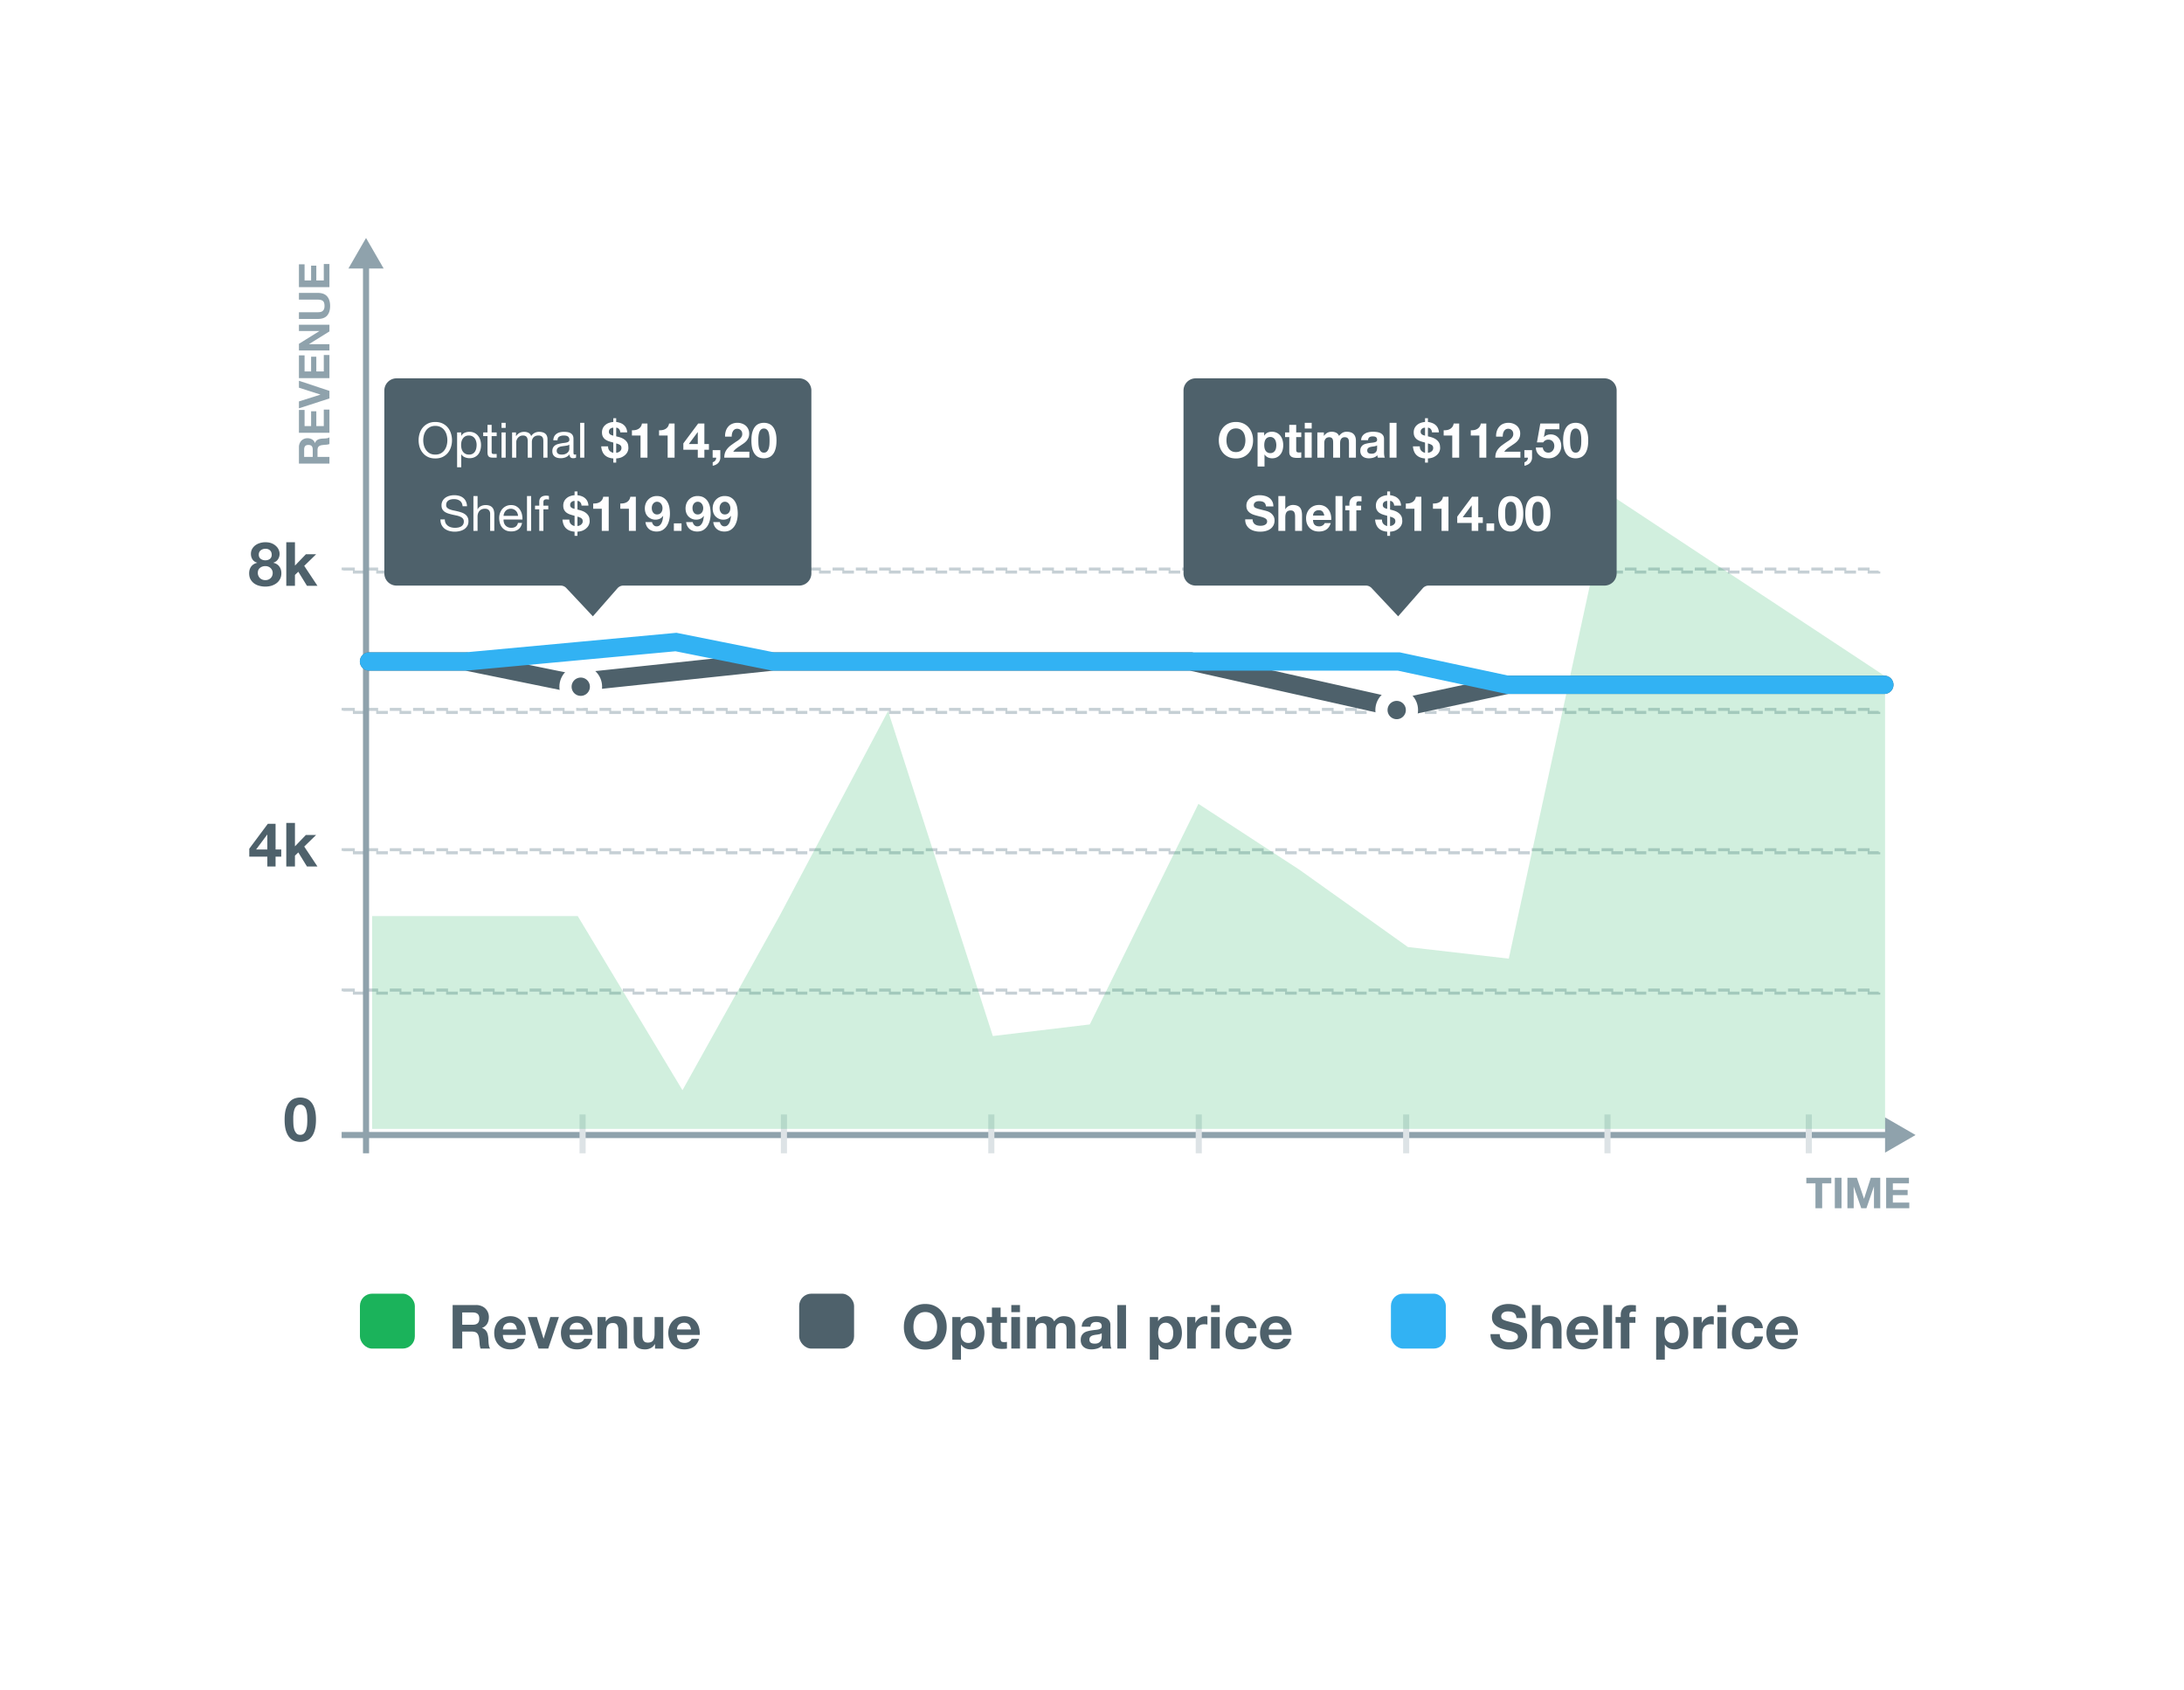 <svg width="358" height="277" fill="none" xmlns="http://www.w3.org/2000/svg"><g filter="url(#filter0_d)"><path d="M24 20a4 4 0 014-4h302a4 4 0 014 4v221a4 4 0 01-4 4H28a4 4 0 01-4-4V20z" fill="#fff"/></g><path d="M60 39l-2.887 5h5.774L60 39zm.5 150V43.5h-1V189h1z" fill="#8FA2AC"/><path d="M314 186l-5-2.887v5.774l5-2.887zm-258 .5h253.5v-1H56v1z" fill="#8FA2AC"/><path d="M48.073 183.47v-.43c.007-.173.02-.35.04-.53.02-.18.054-.357.1-.53.047-.18.11-.34.19-.48a1.12 1.12 0 01.32-.34.877.877 0 01.49-.13c.194 0 .357.043.49.13.134.087.244.2.33.34.087.14.15.3.19.48.047.173.08.35.1.53.027.18.04.357.04.53a11.126 11.126 0 01-.01 1.16 3.7 3.7 0 01-.13.82 1.64 1.64 0 01-.34.67c-.153.187-.376.28-.67.28-.286 0-.506-.093-.66-.28a1.82 1.82 0 01-.34-.67 4.194 4.194 0 01-.12-.82c-.013-.287-.02-.53-.02-.73zm-1.42 0c0 .7.067 1.287.2 1.76.14.467.327.84.56 1.12.234.28.504.48.81.6.314.12.644.18.99.18.354 0 .684-.06.99-.18.314-.12.587-.32.82-.6.24-.28.427-.653.56-1.12.14-.473.21-1.06.21-1.76 0-.68-.07-1.25-.21-1.71-.133-.467-.32-.84-.56-1.12a1.984 1.984 0 00-.82-.6 2.693 2.693 0 00-.99-.18c-.346 0-.676.06-.99.18-.306.12-.576.32-.81.6-.233.28-.42.653-.56 1.12-.133.46-.2 1.03-.2 1.71zm-2.832-46.69v2.43h-1.84l1.81-2.43h.03zm0 3.6V142h1.35v-1.62h.93v-1.17h-.93V135h-1.27l-3.04 4.08v1.3h2.96zm3.107-5.52V142h1.42v-1.78l.55-.53 1.42 2.31h1.72l-2.17-3.27 1.95-1.9h-1.68l-1.79 1.86v-3.83h-1.42zM42.421 90.9c0-.16.027-.3.08-.42.06-.12.14-.22.24-.3.1-.08.214-.14.34-.18.133-.047.27-.07.41-.07.22 0 .397.033.53.1.14.067.247.15.32.25.08.1.133.207.16.32.027.107.04.207.04.3 0 .3-.1.53-.3.69-.2.153-.45.23-.75.23-.286 0-.536-.077-.75-.23-.213-.16-.32-.39-.32-.69zm-1.29-.13c0 .347.087.65.26.91.174.26.43.437.77.53v.02c-.42.1-.747.3-.98.6-.226.3-.34.673-.34 1.12 0 .38.073.707.22.98.154.273.353.5.6.68.253.18.537.31.85.39a3.756 3.756 0 001.95 0c.314-.093.593-.23.84-.41.247-.18.444-.407.59-.68.154-.273.23-.597.23-.97 0-.44-.113-.81-.34-1.11-.227-.307-.55-.507-.97-.6v-.02c.34-.113.593-.3.76-.56a1.602 1.602 0 00.14-1.49 1.67 1.67 0 00-.4-.61 2.174 2.174 0 00-.72-.49c-.3-.133-.666-.2-1.1-.2-.286 0-.57.04-.85.12a2.5 2.5 0 00-.76.36c-.22.16-.4.36-.54.6s-.21.517-.21.83zm1.13 3.11c0-.36.12-.633.36-.82.24-.193.533-.29.88-.29.167 0 .32.027.46.08.147.053.273.13.38.23.114.1.2.22.26.36.067.133.1.283.1.45 0 .173-.03.333-.09.48-.06.147-.146.273-.26.38-.106.1-.233.18-.38.24a1.451 1.451 0 01-.95 0 1.33 1.33 0 01-.4-.24 1.28 1.28 0 01-.26-.38 1.17 1.17 0 01-.1-.49zm4.667-5.02V96h1.42v-1.78l.55-.53 1.42 2.31h1.72l-2.17-3.27 1.95-1.9h-1.68l-1.79 1.86v-3.83h-1.42z" fill="#4E616B"/><path d="M297.589 193.926V198h1.099v-4.074h1.498v-.924h-4.095v.924h1.498zm3.173-.924V198h1.099v-4.998h-1.099zm2.065 0V198h1.029v-3.507h.014l1.225 3.507h.847l1.225-3.542h.014V198h1.029v-4.998h-1.547l-1.106 3.437h-.014l-1.169-3.437h-1.547zm6.35 0V198h3.794v-.924h-2.695v-1.225h2.422v-.854h-2.422v-1.071h2.639v-.924h-3.738zM51.263 74.873h-1.407V73.67c0-.252.056-.44.168-.567.107-.126.282-.189.525-.189.252 0 .434.063.546.19.112.125.168.314.168.566v1.204zm-2.261 1.1H54v-1.1h-1.953v-1.099c0-.275.06-.474.182-.595.121-.121.313-.2.574-.238.2-.028.41-.049.63-.063a1.94 1.94 0 00.567-.112v-1.099a.789.789 0 01-.252.12c-.103.022-.21.041-.322.055-.112.01-.222.016-.329.021l-.28.014c-.126.01-.252.028-.378.056-.126.023-.24.063-.343.12a.892.892 0 00-.273.216.822.822 0 00-.175.336h-.014c-.112-.28-.275-.48-.49-.602a1.48 1.48 0 00-.763-.189c-.191 0-.369.035-.532.105a1.307 1.307 0 00-.735.756 1.538 1.538 0 00-.112.602v2.695zm0-5.053H54v-3.794h-.924v2.695h-1.225V67.4h-.854v2.422h-1.071v-2.639h-.924v3.738zM54 64.057l-4.998-1.659v1.134l3.514 1.127v.014l-3.514 1.113v1.127L54 65.296v-1.239zm-4.998-2.085H54v-3.794h-.924v2.695h-1.225v-2.422h-.854v2.422h-1.071v-2.639h-.924v3.738zm0-4.539H54v-1.029h-3.346v-.014L54 54.311v-1.099h-4.998v1.029h3.353v.014l-3.353 2.086v1.092zm3.108-9.43h-3.108v1.099h3.108c.373 0 .649.074.826.224.173.149.259.42.259.812 0 .224-.03.403-.091.538a.863.863 0 01-.245.308.836.836 0 01-.35.148 2.26 2.26 0 01-.399.035h-3.108v1.099h3.108c.681 0 1.185-.185 1.512-.553.327-.374.49-.899.49-1.575 0-.668-.163-1.19-.49-1.569-.331-.378-.835-.567-1.512-.567zm-3.108-.947H54v-3.794h-.924v2.695h-1.225v-2.422h-.854v2.422h-1.071v-2.639h-.924v3.738z" fill="#8FA2AC"/><path fill="#DDE3E6" stroke="#DDE3E6" stroke-width=".5" d="M95.25 188.75v-5.869h.5v5.869zm33 0v-5.869h.5v5.869zm34 0v-5.869h.5v5.869zm34 0v-5.869h.5v5.869zm34 0v-5.869h.5v5.869zm33 0v-5.869h.5v5.869zm33 0v-5.869h.5v5.869z"/><path opacity=".5" stroke="#8FA2AC" stroke-width=".5" stroke-dasharray="1.91 1.91" d="M56.25 116.25h251.714v.5H56.25zm0 23h251.714v.5H56.25zm0 23h251.714v.5H56.25zm0-69h251.714v.5H56.25z"/><path d="M66.087 150.122H61V185h248v-74.195L263.851 81l-16.533 76.098-16.533-1.903-17.806-12.683-16.533-10.78-17.805 36.146-15.897 1.902-17.17-53.268-17.805 33.61-15.897 28.537-17.17-28.537H66.088z" fill="#1BB35B" fill-opacity=".2"/><path d="M60.488 108.399h15.923l17.196 3.503 33.119-3.503h68.467l34.075 7.643 17.833-3.822h61.78" stroke="#4E616B" stroke-width="3" stroke-linecap="round"/><path d="M60.488 108.399h15.923l34.393-3.185 15.922 3.185h102.542l17.833 3.821h61.78" stroke="#32B2F3" stroke-width="3" stroke-linecap="round"/><path d="M63 64a2 2 0 012-2h66a2 2 0 012 2v29.963a2 2 0 01-2 2h-28.821c-.367 0-.716.158-.958.434L97.184 101l-4.355-4.635a1.274 1.274 0 00-.928-.402H65a2 2 0 01-2-2V64z" fill="#4E616B"/><path d="M69.379 72.144c0-.288.037-.57.112-.848a2.31 2.31 0 01.352-.76c.16-.224.365-.403.616-.536.25-.139.55-.208.896-.208s.645.07.896.208c.25.133.456.312.616.536.16.224.277.477.352.76a3.274 3.274 0 010 1.704 2.318 2.318 0 01-.352.752c-.16.224-.366.405-.616.544-.25.133-.55.2-.896.2-.347 0-.646-.067-.896-.2a1.84 1.84 0 01-.616-.544A2.32 2.32 0 0169.49 73a3.342 3.342 0 01-.112-.856zm-.76 0c0 .39.056.765.168 1.128.117.357.29.675.52.952.23.277.514.499.856.664.341.16.738.24 1.192.24.453 0 .85-.08 1.192-.24.341-.165.626-.387.856-.664.23-.277.4-.595.512-.952a3.64 3.64 0 00.176-1.128c0-.39-.059-.763-.176-1.12a2.77 2.77 0 00-.512-.96 2.518 2.518 0 00-.856-.664c-.342-.165-.739-.248-1.192-.248-.454 0-.85.083-1.192.248a2.52 2.52 0 00-.856.664c-.23.277-.403.597-.52.96-.112.357-.168.73-.168 1.12zm6.31-1.28v5.712h.68v-2.128h.016c.075.123.165.227.272.312.112.08.23.144.352.192a1.9 1.9 0 00.368.104c.128.021.242.032.344.032.314 0 .59-.056.824-.168.24-.112.437-.264.592-.456.16-.197.277-.427.352-.688.08-.261.12-.539.12-.832 0-.293-.04-.57-.12-.832-.08-.261-.2-.49-.36-.688a1.635 1.635 0 00-.592-.48 1.84 1.84 0 00-.832-.176c-.288 0-.552.053-.792.16a1 1 0 00-.528.496h-.016v-.56h-.68zm3.2 2.032c0 .203-.022.4-.064.592a1.567 1.567 0 01-.208.512c-.096.15-.224.27-.384.36a1.14 1.14 0 01-.584.136c-.235 0-.435-.043-.6-.128a1.243 1.243 0 01-.408-.352 1.502 1.502 0 01-.224-.496 2.54 2.54 0 01-.008-1.16c.048-.187.123-.352.224-.496.101-.15.232-.27.392-.36.16-.09.355-.136.584-.136.218 0 .408.043.568.128.165.085.299.2.4.344.107.144.184.31.232.496.053.181.08.368.08.56zm2.462-2.032v-1.24h-.68v1.24h-.704v.6h.704v2.632c0 .192.019.347.056.464a.58.58 0 00.168.272c.08.064.181.11.304.136.128.021.28.032.456.032h.52v-.6h-.312a3.58 3.58 0 01-.264-.008.363.363 0 01-.152-.056.218.218 0 01-.08-.112.925.925 0 01-.016-.192v-2.568h.824v-.6h-.824zm2.3-.744v-.832h-.68v.832h.68zm-.68.744V75h.68v-4.136h-.68zm1.733 0V75h.68v-2.576c0-.08.019-.179.056-.296a1.28 1.28 0 01.192-.352c.09-.112.205-.208.344-.288.144-.08.315-.12.512-.12.155 0 .28.024.376.072a.537.537 0 01.24.192.7.7 0 01.12.288c.027.112.04.235.04.368V75h.68v-2.576c0-.32.096-.576.288-.768.192-.192.456-.288.792-.288.165 0 .299.024.4.072.107.048.19.115.248.2a.7.7 0 01.12.288c.021.112.032.232.032.36V75h.68v-3.032a1.29 1.29 0 00-.104-.544.907.907 0 00-.28-.376 1.088 1.088 0 00-.432-.208 2.008 2.008 0 00-.56-.072c-.272 0-.523.061-.752.184a1.453 1.453 0 00-.544.52c-.085-.256-.232-.437-.44-.544a1.502 1.502 0 00-.696-.16c-.581 0-1.027.235-1.336.704h-.016v-.608h-.64zm10.484 4.12c-.117.07-.28.104-.488.104a.61.61 0 01-.424-.144c-.101-.101-.152-.264-.152-.488a1.655 1.655 0 01-.656.488 2.176 2.176 0 01-.8.144c-.186 0-.365-.021-.536-.064a1.24 1.24 0 01-.432-.2 1.007 1.007 0 01-.296-.352 1.265 1.265 0 01-.104-.536c0-.235.04-.427.12-.576.08-.15.184-.27.312-.36.134-.096.283-.168.448-.216a5.66 5.66 0 01.52-.12c.187-.037.363-.064.528-.08.17-.021.32-.048.448-.08a.81.81 0 00.304-.152c.075-.07.112-.168.112-.296 0-.15-.03-.27-.088-.36a.54.54 0 00-.216-.208.84.84 0 00-.296-.096 2.153 2.153 0 00-.32-.024c-.288 0-.528.056-.72.168-.192.107-.296.312-.312.616h-.68a1.47 1.47 0 01.16-.648 1.18 1.18 0 01.384-.424 1.57 1.57 0 01.544-.24c.208-.048.43-.072.664-.072.187 0 .37.013.552.04.187.027.355.083.504.168.15.08.27.195.36.344.09.15.136.344.136.584v2.128c0 .16.008.277.024.352.022.075.086.112.192.112a.672.672 0 00.208-.04v.528zm-1.104-2.12a.888.888 0 01-.336.144c-.138.027-.285.05-.44.072a7.18 7.18 0 00-.456.064 1.583 1.583 0 00-.416.112.774.774 0 00-.304.232.643.643 0 00-.112.4c0 .112.022.208.064.288a.645.645 0 00.176.184c.075.048.16.083.256.104a1.4 1.4 0 00.304.032c.224 0 .416-.03.576-.088.16-.064.29-.141.392-.232a.97.97 0 00.224-.304.797.797 0 00.072-.312v-.696zm1.777-3.576V75h.68v-5.712h-.68zm4.576 3.856H98.55c.053.63.248 1.107.584 1.432.336.325.803.51 1.4.552v.68h.472v-.68c.4-.027.728-.107.984-.24s.459-.285.608-.456a1.511 1.511 0 00.408-.968c0-.133-.011-.285-.032-.456a1.229 1.229 0 00-.176-.512 1.685 1.685 0 00-.472-.488c-.213-.16-.517-.293-.912-.4a4.577 4.577 0 00-.216-.056l-.192-.048v-1.416c.181 0 .336.075.464.224a.84.84 0 01.2.544h1.136a1.84 1.84 0 00-.176-.72 1.54 1.54 0 00-.392-.504 1.709 1.709 0 00-.56-.32 2.694 2.694 0 00-.672-.16v-.616h-.472v.616c-.24.016-.472.064-.696.144a1.782 1.782 0 00-.592.328c-.17.139-.31.312-.416.52a1.625 1.625 0 00-.152.72c0 .267.045.49.136.672.09.176.21.325.36.448.155.117.328.213.52.288.192.07.387.13.584.184a.88.88 0 01.144.04c.048.01.085.021.112.032V74.2a1.117 1.117 0 01-.616-.336c-.165-.176-.245-.416-.24-.72zm1.328 1.056v-1.536c.315.085.536.181.664.288.133.101.2.256.2.464 0 .128-.027.24-.08.336a.937.937 0 01-.488.384 1.55 1.55 0 01-.296.064zm-.472-4.112v1.304c-.256-.059-.44-.136-.552-.232a.508.508 0 01-.168-.408c0-.112.019-.208.056-.288a.592.592 0 01.168-.208.661.661 0 01.232-.128.876.876 0 01.264-.04zM106.13 75v-5.6h-.904a1.228 1.228 0 01-.2.536 1.235 1.235 0 01-.376.352 1.565 1.565 0 01-.496.184 2.82 2.82 0 01-.568.04v.856h1.408V75h1.136zm4.446 0v-5.6h-.904a1.24 1.24 0 01-.2.536 1.258 1.258 0 01-.376.352c-.144.085-.31.147-.496.184a2.831 2.831 0 01-.568.04v.856h1.408V75h1.136zm3.805-4.176v1.944h-1.472l1.448-1.944h.024zm0 2.88V75h1.08v-1.296h.744v-.936h-.744V69.4h-1.016l-2.432 3.264v1.04h2.368zm2.437.064V75h.576a.63.63 0 01-.032.248.626.626 0 01-.12.224.745.745 0 01-.192.176.593.593 0 01-.224.096v.576c.171-.027.331-.077.48-.152.155-.07.288-.16.4-.272.112-.112.2-.245.264-.4.07-.15.104-.315.104-.496v-1.232h-1.256zm2.035-2.216h1.088c0-.15.013-.299.04-.448.032-.155.083-.293.152-.416a.833.833 0 01.272-.304.734.734 0 01.424-.12c.245 0 .445.077.6.232.16.15.24.36.24.632a.87.87 0 01-.12.456 1.443 1.443 0 01-.288.36 2.612 2.612 0 01-.376.296 8.35 8.35 0 00-.392.256c-.24.165-.469.328-.688.488-.213.16-.4.336-.56.528-.16.187-.288.4-.384.64a2.39 2.39 0 00-.136.848h4.112v-.976h-2.648c.139-.192.299-.36.48-.504.181-.144.368-.277.56-.4.192-.128.381-.256.568-.384.192-.128.363-.27.512-.424a1.98 1.98 0 00.36-.544c.091-.203.136-.445.136-.728 0-.272-.053-.517-.16-.736a1.585 1.585 0 00-.416-.552 1.875 1.875 0 00-.616-.344 2.193 2.193 0 00-.728-.12 2.17 2.17 0 00-.896.176 1.693 1.693 0 00-.64.48 2.02 2.02 0 00-.384.72 2.654 2.654 0 00-.112.888zm5.453.624v-.344c.006-.139.016-.28.032-.424.016-.144.043-.285.08-.424.038-.144.088-.272.152-.384a.907.907 0 01.256-.272.707.707 0 01.392-.104c.155 0 .286.035.392.104a.85.85 0 01.264.272c.07.112.12.24.152.384.038.139.064.28.08.424.022.144.032.285.032.424.006.133.008.248.008.344 0 .16-.005.355-.016.584-.01.224-.045.443-.104.656a1.306 1.306 0 01-.272.536c-.122.15-.301.224-.536.224-.229 0-.405-.075-.528-.224a1.47 1.47 0 01-.272-.536 3.407 3.407 0 01-.096-.656c-.01-.23-.016-.424-.016-.584zm-1.136 0c0 .56.054 1.03.16 1.408.112.373.262.672.448.896.187.224.403.384.648.48.251.096.515.144.792.144.283 0 .547-.048.792-.144a1.58 1.58 0 00.656-.48c.192-.224.342-.523.448-.896.112-.379.168-.848.168-1.408 0-.544-.056-1-.168-1.368-.106-.373-.256-.672-.448-.896a1.58 1.58 0 00-.656-.48 2.152 2.152 0 00-.792-.144c-.277 0-.541.048-.792.144a1.602 1.602 0 00-.648.48c-.186.224-.336.523-.448.896-.106.368-.16.824-.16 1.368zM75.83 82.96h.72a1.94 1.94 0 00-.184-.808 1.518 1.518 0 00-.448-.568 1.807 1.807 0 00-.656-.328 3.053 3.053 0 00-1.584 0 2.04 2.04 0 00-.664.304 1.491 1.491 0 00-.64 1.264c0 .261.051.48.152.656.107.17.246.312.416.424.176.107.374.195.592.264.219.064.44.123.664.176.23.048.454.096.672.144.219.048.414.112.584.192.176.075.315.173.416.296.107.123.16.283.16.48a.934.934 0 01-.128.512.966.966 0 01-.336.32 1.587 1.587 0 01-.472.16c-.17.032-.341.048-.512.048a2.46 2.46 0 01-.624-.08 1.597 1.597 0 01-.536-.248 1.35 1.35 0 01-.368-.424 1.347 1.347 0 01-.136-.624h-.72c0 .347.062.648.184.904.128.25.299.459.512.624.219.16.47.28.752.36a3.393 3.393 0 001.696.024c.267-.059.507-.155.72-.288a1.69 1.69 0 00.52-.528c.139-.219.208-.48.208-.784 0-.283-.053-.517-.16-.704a1.335 1.335 0 00-.416-.464 2.055 2.055 0 00-.584-.288 6.92 6.92 0 00-.672-.192 16.661 16.661 0 00-.664-.144 3.905 3.905 0 01-.592-.176 1.254 1.254 0 01-.416-.264.62.62 0 01-.152-.432c0-.187.035-.341.104-.464a.877.877 0 01.288-.304 1.3 1.3 0 01.416-.16c.155-.032.312-.048.472-.048.395 0 .718.093.968.28.256.181.406.477.448.888zm1.772-1.672V87h.68v-2.336c0-.187.024-.357.072-.512.053-.16.13-.299.232-.416a1.02 1.02 0 01.376-.272c.154-.064.336-.096.544-.096.261 0 .466.075.616.224.15.15.224.352.224.608V87h.68v-2.72c0-.224-.024-.427-.072-.608a1.12 1.12 0 00-.232-.48 1.118 1.118 0 00-.44-.312 1.794 1.794 0 00-.68-.112c-.123 0-.25.013-.384.04a1.65 1.65 0 00-.376.128 1.166 1.166 0 00-.32.216.867.867 0 00-.224.32h-.016v-2.184h-.68zm7.317 3.248h-2.376a1.347 1.347 0 01.344-.824 1.06 1.06 0 01.36-.248c.144-.064.304-.096.48-.096.17 0 .325.032.464.096.144.059.267.141.368.248.107.101.19.224.248.368.064.144.102.296.112.456zm.656 1.152h-.672c-.059.272-.181.475-.368.608-.181.133-.416.2-.704.2-.224 0-.419-.037-.584-.112a1.167 1.167 0 01-.408-.296 1.211 1.211 0 01-.232-.432 1.675 1.675 0 01-.064-.52h3.096a3.18 3.18 0 00-.072-.792 2.189 2.189 0 00-.304-.768A1.724 1.724 0 0084.68 83c-.24-.155-.544-.232-.912-.232-.282 0-.544.053-.784.16a1.9 1.9 0 00-.616.448c-.17.192-.304.419-.4.68a2.49 2.49 0 00-.144.864c.01.315.056.605.136.872.085.267.21.496.376.688.166.192.368.341.608.448.246.107.534.16.864.16.47 0 .859-.117 1.168-.352.31-.235.51-.584.6-1.048zm.809-4.4V87h.68v-5.712h-.68zm2.013 2.176V87h.68v-3.536h.8v-.6h-.8v-.576c0-.181.046-.304.136-.368.091-.064.22-.096.385-.096.058 0 .122.005.192.016a.711.711 0 01.191.04v-.592a1.644 1.644 0 00-.44-.064c-.373 0-.658.088-.856.264-.192.17-.288.424-.288.76v.616h-.696v.6h.697zm4.93 1.68H92.2c.054.63.248 1.107.584 1.432.336.325.803.51 1.4.552v.68h.472v-.68c.4-.027.728-.107.984-.24a2.06 2.06 0 00.608-.456 1.48 1.48 0 00.32-.52c.059-.181.088-.33.088-.448a3.6 3.6 0 00-.032-.456 1.223 1.223 0 00-.176-.512 1.684 1.684 0 00-.472-.488c-.213-.16-.517-.293-.912-.4a4.337 4.337 0 00-.216-.056l-.192-.048v-1.416a.59.59 0 01.464.224.84.84 0 01.2.544h1.136a1.833 1.833 0 00-.176-.72 1.544 1.544 0 00-.392-.504 1.705 1.705 0 00-.56-.32 2.694 2.694 0 00-.672-.16v-.616h-.472v.616c-.24.016-.472.064-.696.144a1.782 1.782 0 00-.592.328c-.17.139-.31.312-.416.52a1.625 1.625 0 00-.152.72c0 .267.046.49.136.672.09.176.21.325.36.448.155.117.328.213.52.288.192.07.387.13.584.184a.93.93 0 01.144.04c.048.01.086.021.112.032V86.2a1.118 1.118 0 01-.616-.336c-.165-.176-.245-.416-.24-.72zm1.328 1.056v-1.536c.315.085.536.181.664.288.134.101.2.256.2.464a.68.68 0 01-.08.336.94.94 0 01-.488.384c-.101.032-.2.053-.296.064zm-.472-4.112v1.304c-.256-.059-.44-.136-.552-.232a.508.508 0 01-.168-.408c0-.112.019-.208.056-.288a.591.591 0 01.168-.208.662.662 0 01.232-.128.88.88 0 01.264-.04zM99.78 87v-5.6h-.904a1.236 1.236 0 01-.2.536 1.245 1.245 0 01-.376.352 1.569 1.569 0 01-.495.184 2.858 2.858 0 01-.569.04v.856h1.408V87h1.136zm4.446 0v-5.6h-.904a1.24 1.24 0 01-.2.536 1.246 1.246 0 01-.376.352 1.565 1.565 0 01-.496.184 2.826 2.826 0 01-.568.04v.856h1.408V87h1.136zm3.469-2.696a.815.815 0 01-.384-.088.87.87 0 01-.264-.24 1.219 1.219 0 01-.16-.336 1.61 1.61 0 01-.048-.392c0-.128.019-.253.056-.376a.993.993 0 01.168-.328.876.876 0 01.272-.232.736.736 0 01.36-.088c.144 0 .272.03.384.088a.814.814 0 01.28.24c.08.096.139.208.176.336.043.123.064.248.064.376 0 .139-.019.272-.056.4a.993.993 0 01-.168.328.852.852 0 01-.28.232.922.922 0 01-.4.08zm-.816 1.256h-1.08c.032.245.099.464.2.656s.232.355.392.488.344.232.552.296c.208.07.432.104.672.104.4 0 .739-.085 1.016-.256.277-.176.504-.403.68-.68.176-.283.304-.597.384-.944.08-.347.12-.693.12-1.04a5.76 5.76 0 00-.096-1.048 2.727 2.727 0 00-.344-.928 1.885 1.885 0 00-.664-.664c-.272-.17-.621-.256-1.048-.256-.293 0-.56.053-.8.16a1.92 1.92 0 00-.624.44 1.946 1.946 0 00-.4.648 2.283 2.283 0 00-.032 1.464c.069.219.179.413.328.584.16.176.355.317.584.424.229.101.464.152.704.152.272 0 .512-.048.72-.144a1.36 1.36 0 00.544-.48l.016.016c-.011.155-.035.33-.072.528a2.197 2.197 0 01-.168.56c-.08.17-.187.317-.32.44a.746.746 0 01-.512.176.66.66 0 01-.496-.208.963.963 0 01-.256-.488zm3.581.208V87h1.256v-1.232h-1.256zm3.907-1.464a.815.815 0 01-.384-.088.87.87 0 01-.264-.24 1.219 1.219 0 01-.16-.336 1.61 1.61 0 01-.048-.392c0-.128.019-.253.056-.376a.993.993 0 01.168-.328.876.876 0 01.272-.232.736.736 0 01.36-.088c.144 0 .272.03.384.088a.814.814 0 01.28.24c.08.096.139.208.176.336.043.123.064.248.064.376 0 .139-.019.272-.056.4a.993.993 0 01-.168.328.852.852 0 01-.28.232.922.922 0 01-.4.08zm-.816 1.256h-1.08c.032.245.099.464.2.656s.232.355.392.488.344.232.552.296c.208.07.432.104.672.104.4 0 .739-.085 1.016-.256.277-.176.504-.403.68-.68.176-.283.304-.597.384-.944.08-.347.12-.693.12-1.04a5.76 5.76 0 00-.096-1.048 2.727 2.727 0 00-.344-.928 1.885 1.885 0 00-.664-.664c-.272-.17-.621-.256-1.048-.256-.293 0-.56.053-.8.16a1.92 1.92 0 00-.624.44 1.946 1.946 0 00-.4.648 2.283 2.283 0 00-.032 1.464c.069.219.179.413.328.584.16.176.355.317.584.424.229.101.464.152.704.152.272 0 .512-.048.72-.144a1.36 1.36 0 00.544-.48l.016.016c-.011.155-.035.33-.072.528a2.197 2.197 0 01-.168.56c-.08.17-.187.317-.32.44a.746.746 0 01-.512.176.66.66 0 01-.496-.208.963.963 0 01-.256-.488zm5.261-1.256a.815.815 0 01-.384-.088.895.895 0 01-.264-.24 1.248 1.248 0 01-.16-.336 1.61 1.61 0 01-.048-.392c0-.128.019-.253.056-.376.038-.123.094-.232.168-.328a.888.888 0 01.272-.232.736.736 0 01.36-.088.805.805 0 01.664.328c.08.096.139.208.176.336.043.123.064.248.064.376 0 .139-.018.272-.056.4a.993.993 0 01-.168.328.842.842 0 01-.28.232.922.922 0 01-.4.08zm-.816 1.256h-1.08c.032.245.099.464.2.656a1.577 1.577 0 00.944.784c.208.07.432.104.672.104.4 0 .739-.085 1.016-.256.278-.176.504-.403.68-.68.176-.283.304-.597.384-.944.08-.347.12-.693.12-1.04a5.76 5.76 0 00-.096-1.048 2.706 2.706 0 00-.344-.928 1.877 1.877 0 00-.664-.664c-.272-.17-.621-.256-1.048-.256-.293 0-.56.053-.8.16a1.92 1.92 0 00-.624.44c-.17.181-.304.397-.4.648a2.306 2.306 0 00-.032 1.464c.07.219.179.413.328.584.16.176.355.317.584.424.23.101.464.152.704.152.272 0 .512-.048.72-.144.208-.096.39-.256.544-.48l.016.016c-.01.155-.034.33-.072.528a2.197 2.197 0 01-.168.56c-.08.17-.186.317-.32.44a.746.746 0 01-.512.176.662.662 0 01-.496-.208.971.971 0 01-.256-.488z" fill="#fff"/><path d="M194 64a2 2 0 012-2h67a2 2 0 012 2v29.963a2 2 0 01-2 2h-28.821c-.367 0-.716.158-.958.434L229.184 101l-4.355-4.635a1.275 1.275 0 00-.929-.402H196a2 2 0 01-2-2V64z" fill="#4E616B"/><path d="M201.043 72.168c0-.25.026-.493.08-.728.058-.235.149-.443.272-.624.122-.187.282-.333.48-.44.197-.112.437-.168.72-.168.282 0 .522.056.72.168.197.107.357.253.48.44.122.181.21.39.264.624.058.235.088.477.088.728 0 .24-.03.475-.088.704a1.86 1.86 0 01-.264.608 1.417 1.417 0 01-.48.44 1.5 1.5 0 01-.72.16 1.49 1.49 0 01-.72-.16 1.399 1.399 0 01-.48-.44 1.94 1.94 0 01-.272-.608 3.06 3.06 0 01-.08-.704zm-1.256 0c0 .416.064.805.192 1.168.128.357.312.67.552.936.24.267.533.477.88.632.352.15.746.224 1.184.224a2.97 2.97 0 001.184-.224c.346-.155.64-.365.88-.632s.424-.579.552-.936c.128-.363.192-.752.192-1.168 0-.427-.064-.821-.192-1.184a2.846 2.846 0 00-.552-.96 2.54 2.54 0 00-.88-.64 2.88 2.88 0 00-1.184-.232 2.91 2.91 0 00-1.184.232 2.53 2.53 0 00-.88.64c-.24.272-.424.592-.552.96a3.534 3.534 0 00-.192 1.184zm8.442 2.088a.906.906 0 01-.464-.112.953.953 0 01-.312-.288 1.42 1.42 0 01-.168-.424 2.482 2.482 0 010-.984 1.29 1.29 0 01.16-.424.873.873 0 01.776-.416.82.82 0 01.456.12.896.896 0 01.312.304 1.2 1.2 0 01.168.424c.037.16.056.323.056.488 0 .165-.016.328-.048.488a1.2 1.2 0 01-.168.424.879.879 0 01-.768.4zm-2.088-3.392v5.584h1.136v-1.96h.016c.139.203.315.357.528.464.219.101.456.152.712.152.304 0 .568-.059.792-.176.229-.117.419-.275.568-.472.155-.197.269-.424.344-.68a3.089 3.089 0 000-1.64 2.058 2.058 0 00-.344-.712 1.734 1.734 0 00-.584-.488 1.793 1.793 0 00-.84-.184c-.256 0-.491.05-.704.152a1.253 1.253 0 00-.528.488h-.016v-.528h-1.08zm6.331 0v-1.24h-1.136v1.24h-.688v.76h.688v2.44c0 .208.034.376.104.504a.743.743 0 00.28.296c.122.07.261.115.416.136.16.027.328.04.504.04.112 0 .226-.003.344-.008.117-.005.224-.016.32-.032v-.88a1.625 1.625 0 01-.352.032c-.192 0-.32-.032-.384-.096s-.096-.192-.096-.384v-2.048h.832v-.76h-.832zm2.54-.64v-.936h-1.136v.936h1.136zm-1.136.64V75h1.136v-4.136h-1.136zm2.063 0V75h1.136v-2.4c0-.203.029-.365.088-.488a.766.766 0 01.208-.288.66.66 0 01.256-.136.805.805 0 01.216-.04c.181 0 .317.032.408.096a.466.466 0 01.2.24.998.998 0 01.072.336c.005.117.008.237.008.36V75h1.136v-2.304c0-.128.008-.253.024-.376.021-.128.058-.24.112-.336a.663.663 0 01.232-.24.723.723 0 01.392-.096c.16 0 .285.027.376.08a.526.526 0 01.216.216c.048.09.077.197.088.32.01.123.016.253.016.392V75h1.136v-2.768c0-.267-.038-.493-.112-.68a1.175 1.175 0 00-.312-.464 1.233 1.233 0 00-.48-.256 2.212 2.212 0 00-.608-.08c-.288 0-.539.07-.752.208a1.771 1.771 0 00-.496.48c-.112-.256-.278-.435-.496-.536a1.642 1.642 0 00-.712-.152c-.272 0-.515.059-.728.176a1.628 1.628 0 00-.536.496h-.016v-.56h-1.072zm7.17 1.272c.016-.267.082-.488.2-.664.117-.176.266-.317.448-.424.181-.107.384-.181.608-.224.229-.048.458-.072.688-.072.208 0 .418.016.632.048.213.027.408.083.584.168s.32.205.432.36c.112.15.168.35.168.6v2.152c0 .187.01.365.032.536.021.17.058.299.112.384h-1.152a2.316 2.316 0 01-.056-.192 2.453 2.453 0 01-.024-.208 1.486 1.486 0 01-.64.392 2.571 2.571 0 01-.752.112c-.198 0-.382-.024-.552-.072a1.262 1.262 0 01-.448-.224 1.073 1.073 0 01-.304-.384 1.331 1.331 0 01-.104-.552c0-.235.04-.427.12-.576.085-.155.192-.277.32-.368.133-.09.282-.157.448-.2a4.36 4.36 0 01.512-.112 8.51 8.51 0 01.504-.064c.165-.016.312-.04.44-.072a.806.806 0 00.304-.136c.074-.064.109-.155.104-.272a.555.555 0 00-.064-.288.38.38 0 00-.16-.168.525.525 0 00-.232-.08 1.53 1.53 0 00-.28-.024c-.224 0-.4.048-.528.144-.128.096-.203.256-.224.48h-1.136zm2.624.84a.56.56 0 01-.184.104 3.3 3.3 0 01-.488.096c-.091.01-.182.024-.272.04a2.187 2.187 0 00-.256.064.756.756 0 00-.216.112.486.486 0 00-.144.168.545.545 0 00-.056.264c0 .101.018.187.056.256.037.07.088.125.152.168a.69.69 0 00.224.08c.085.016.173.024.264.024.224 0 .397-.037.52-.112a.77.77 0 00.272-.264.852.852 0 00.104-.32 1.82 1.82 0 00.024-.256v-.424zm2.049-3.688V75h1.136v-5.712h-1.136zm4.954 3.856h-1.128c.053.63.248 1.107.584 1.432.336.325.802.51 1.4.552v.68h.472v-.68c.4-.027.728-.107.984-.24s.458-.285.608-.456a1.496 1.496 0 00.408-.968c0-.133-.011-.285-.032-.456a1.229 1.229 0 00-.176-.512 1.698 1.698 0 00-.472-.488c-.214-.16-.518-.293-.912-.4a947128492750.467 947128492750.467 0 00-.408-.104v-1.416c.181 0 .336.075.464.224.128.15.194.33.2.544h1.136a1.84 1.84 0 00-.176-.72 1.553 1.553 0 00-.392-.504 1.709 1.709 0 00-.56-.32 2.694 2.694 0 00-.672-.16v-.616h-.472v.616c-.24.016-.472.064-.696.144a1.775 1.775 0 00-.592.328c-.171.139-.31.312-.416.52a1.615 1.615 0 00-.152.72c0 .267.045.49.136.672.09.176.21.325.36.448.154.117.328.213.52.288.192.07.386.13.584.184a.88.88 0 01.144.04c.048.01.085.021.112.032V74.2a1.114 1.114 0 01-.616-.336c-.166-.176-.246-.416-.24-.72zm1.328 1.056v-1.536c.314.085.536.181.664.288.133.101.2.256.2.464 0 .128-.027.24-.08.336a.799.799 0 01-.208.232.95.95 0 01-.28.152 1.59 1.59 0 01-.296.064zm-.472-4.112v1.304c-.256-.059-.44-.136-.552-.232a.508.508 0 01-.168-.408.576.576 0 01.224-.496.653.653 0 01.232-.128.876.876 0 01.264-.04zM239.189 75v-5.6h-.904a1.24 1.24 0 01-.2.536 1.258 1.258 0 01-.376.352c-.144.085-.31.147-.496.184a2.831 2.831 0 01-.568.04v.856h1.408V75h1.136zm4.445 0v-5.6h-.904a1.24 1.24 0 01-.2.536 1.246 1.246 0 01-.376.352 1.565 1.565 0 01-.496.184 2.826 2.826 0 01-.568.04v.856h1.408V75h1.136zm1.605-3.448h1.088c0-.15.014-.299.04-.448.032-.155.083-.293.152-.416.07-.128.16-.23.272-.304a.737.737 0 01.424-.12.81.81 0 01.6.232c.16.15.24.36.24.632a.87.87 0 01-.12.456 1.4 1.4 0 01-.288.36 2.612 2.612 0 01-.376.296c-.138.085-.269.17-.392.256-.24.165-.469.328-.688.488-.213.16-.4.336-.56.528-.16.187-.288.4-.384.64-.09.24-.136.523-.136.848h4.112v-.976h-2.648c.139-.192.299-.36.48-.504.182-.144.368-.277.56-.4.192-.128.382-.256.568-.384.192-.128.363-.27.512-.424.15-.16.27-.341.36-.544.091-.203.136-.445.136-.728 0-.272-.053-.517-.16-.736a1.585 1.585 0 00-.416-.552 1.875 1.875 0 00-.616-.344 2.193 2.193 0 00-.728-.12 2.17 2.17 0 00-.896.176 1.693 1.693 0 00-.64.48c-.17.203-.298.443-.384.72a2.68 2.68 0 00-.112.888zm4.638 2.216V75h.576a.67.67 0 01-.032.248.78.78 0 01-.312.4.6.6 0 01-.224.096v.576c.17-.027.33-.077.48-.152.154-.07.288-.16.4-.272.112-.112.2-.245.264-.4.069-.15.104-.315.104-.496v-1.232h-1.256zm5.738-3.432V69.4h-3.128l-.552 3.096h1.024a1.11 1.11 0 01.36-.336.977.977 0 01.496-.112.98.98 0 01.408.08.933.933 0 01.496.56 1.273 1.273 0 01-.008.816 1.015 1.015 0 01-.496.584.879.879 0 01-.4.088.908.908 0 01-.632-.224.948.948 0 01-.288-.616h-1.136c.006.293.064.552.176.776.118.219.272.403.464.552.192.15.411.261.656.336.251.07.512.104.784.104.283.005.55-.04.8-.136.251-.101.47-.243.656-.424a1.958 1.958 0 00.624-1.448c0-.261-.04-.507-.12-.736a1.668 1.668 0 00-.872-1.016 1.694 1.694 0 00-.736-.152c-.224 0-.424.035-.6.104a1.365 1.365 0 00-.496.328l-.016-.016.224-1.272h2.312zm1.75 1.84v-.344a5.69 5.69 0 01.032-.424 2.75 2.75 0 01.08-.424c.037-.144.088-.272.152-.384a.882.882 0 01.256-.272.702.702 0 01.392-.104.71.71 0 01.392.104.88.88 0 01.264.272c.069.112.12.24.152.384.037.139.064.28.08.424.021.144.032.285.032.424a9.49 9.49 0 01-.008.928 3.066 3.066 0 01-.104.656 1.318 1.318 0 01-.272.536c-.123.15-.302.224-.536.224-.23 0-.406-.075-.528-.224a1.44 1.44 0 01-.272-.536 3.258 3.258 0 01-.096-.656c-.011-.23-.016-.424-.016-.584zm-1.136 0c0 .56.053 1.03.16 1.408.112.373.261.672.448.896.186.224.402.384.648.48.25.096.514.144.792.144.282 0 .546-.048.792-.144.25-.096.469-.256.656-.48.192-.224.341-.523.448-.896.112-.379.168-.848.168-1.408 0-.544-.056-1-.168-1.368-.107-.373-.256-.672-.448-.896a1.593 1.593 0 00-.656-.48 2.16 2.16 0 00-.792-.144 2.19 2.19 0 00-.792.144 1.59 1.59 0 00-.648.48c-.187.224-.336.523-.448.896-.107.368-.16.824-.16 1.368zM205.33 85.104h-1.216c-.006.352.058.656.192.912.133.256.312.467.536.632.229.165.49.285.784.36.298.08.605.12.92.12.389 0 .73-.045 1.024-.136a2.18 2.18 0 00.744-.376 1.61 1.61 0 00.456-.584 1.75 1.75 0 00.152-.728c0-.32-.07-.581-.208-.784a1.66 1.66 0 00-.48-.496 2.021 2.021 0 00-.568-.264 4.599 4.599 0 00-.44-.12 80.45 80.45 0 01-.872-.224 3.401 3.401 0 01-.52-.176.566.566 0 01-.248-.192.51.51 0 01-.064-.272c0-.123.026-.224.08-.304a.71.71 0 01.2-.2.848.848 0 01.28-.112c.101-.021.202-.032.304-.032.154 0 .296.013.424.04.133.027.25.072.352.136a.681.681 0 01.24.264.975.975 0 01.112.424h1.216c0-.33-.064-.61-.192-.84a1.598 1.598 0 00-.504-.576 2.096 2.096 0 00-.736-.32 3.458 3.458 0 00-.856-.104 2.94 2.94 0 00-.768.104c-.256.07-.486.176-.688.32a1.728 1.728 0 00-.496.544 1.496 1.496 0 00-.184.76c0 .261.048.485.144.672.101.181.232.333.392.456s.341.224.544.304c.202.075.41.139.624.192.208.059.413.112.616.16a3.9 3.9 0 01.544.168c.16.064.288.144.384.24a.495.495 0 01.152.376.573.573 0 01-.112.36.808.808 0 01-.28.216c-.112.053-.232.09-.36.112a2.911 2.911 0 01-.36.024c-.166 0-.326-.019-.48-.056a1.353 1.353 0 01-.408-.184.961.961 0 01-.376-.816zm4.219-3.816V87h1.136v-2.168c0-.421.069-.723.208-.904.139-.187.363-.28.672-.28.272 0 .461.085.568.256.107.165.16.419.16.76V87h1.136v-2.544c0-.256-.024-.488-.072-.696a1.266 1.266 0 00-.232-.536 1.065 1.065 0 00-.464-.344c-.192-.085-.44-.128-.744-.128-.213 0-.432.056-.656.168a1.29 1.29 0 00-.552.52h-.024v-2.152h-1.136zm7.526 3.2h-1.848c.006-.08.022-.17.048-.272a.945.945 0 01.152-.288.878.878 0 01.288-.224.98.98 0 01.456-.096c.278 0 .483.075.616.224.139.15.235.368.288.656zm-1.848.72h2.984a2.89 2.89 0 00-.08-.92 2.195 2.195 0 00-.368-.784 1.755 1.755 0 00-.64-.544 1.934 1.934 0 00-.92-.208c-.314 0-.602.056-.864.168a2.019 2.019 0 00-.664.464c-.186.192-.33.421-.432.688a2.42 2.42 0 00-.152.864c0 .32.048.613.144.88.102.267.243.496.424.688.182.192.403.341.664.448.262.101.555.152.88.152.47 0 .87-.107 1.2-.32.331-.213.576-.568.736-1.064h-1c-.037.128-.138.25-.304.368a1.028 1.028 0 01-.592.168c-.32 0-.565-.083-.736-.248-.17-.165-.264-.432-.28-.8zm3.69-3.92V87h1.136v-5.712h-1.136zm2.278 2.336V87h1.136v-3.376h.784v-.76h-.784v-.248c0-.17.032-.29.096-.36.07-.075.182-.112.336-.112.144 0 .283.008.416.024v-.848l-.296-.016a2.879 2.879 0 00-.304-.016c-.464 0-.81.117-1.04.352-.229.235-.344.536-.344.904v.32h-.68v.76h.68zm5.339 1.52h-1.128c.053.63.248 1.107.584 1.432.336.325.803.51 1.4.552v.68h.472v-.68c.4-.027.728-.107.984-.24s.459-.285.608-.456a1.511 1.511 0 00.408-.968c0-.133-.011-.285-.032-.456a1.229 1.229 0 00-.176-.512 1.685 1.685 0 00-.472-.488c-.213-.16-.517-.293-.912-.4a947128492750.467 947128492750.467 0 00-.408-.104v-1.416c.181 0 .336.075.464.224a.84.84 0 01.2.544h1.136a1.84 1.84 0 00-.176-.72 1.54 1.54 0 00-.392-.504 1.709 1.709 0 00-.56-.32 2.694 2.694 0 00-.672-.16v-.616h-.472v.616c-.24.016-.472.064-.696.144a1.785 1.785 0 00-.592.328 1.602 1.602 0 00-.416.52 1.63 1.63 0 00-.152.72c0 .267.045.49.136.672.091.176.211.325.36.448.155.117.328.213.52.288.192.07.387.13.584.184a.88.88 0 01.144.04c.048.01.085.021.112.032V86.2a1.117 1.117 0 01-.616-.336c-.165-.176-.245-.416-.24-.72zm1.328 1.056v-1.536c.315.085.536.181.664.288.133.101.2.256.2.464 0 .128-.027.24-.08.336a.937.937 0 01-.488.384 1.55 1.55 0 01-.296.064zm-.472-4.112v1.304c-.256-.059-.44-.136-.552-.232a.508.508 0 01-.168-.408c0-.112.019-.208.056-.288a.598.598 0 01.168-.208.661.661 0 01.232-.128.876.876 0 01.264-.04zM232.987 87v-5.6h-.904a1.228 1.228 0 01-.2.536 1.235 1.235 0 01-.376.352 1.565 1.565 0 01-.496.184 2.82 2.82 0 01-.568.04v.856h1.408V87h1.136zm4.446 0v-5.6h-.904a1.24 1.24 0 01-.2.536 1.258 1.258 0 01-.376.352c-.144.085-.31.147-.496.184a2.831 2.831 0 01-.568.04v.856h1.408V87h1.136zm3.805-4.176v1.944h-1.472l1.448-1.944h.024zm0 2.88V87h1.08v-1.296h.744v-.936h-.744V81.4h-1.016l-2.432 3.264v1.04h2.368zm2.429.064V87h1.256v-1.232h-1.256zm3.051-1.592v-.344a5.69 5.69 0 01.032-.424c.016-.144.043-.285.08-.424.037-.144.088-.272.152-.384a.894.894 0 01.256-.272.704.704 0 01.392-.104c.155 0 .285.035.392.104a.85.85 0 01.264.272c.069.112.12.24.152.384.037.139.064.28.08.424.021.144.032.285.032.424a9.49 9.49 0 01-.008.928 3.005 3.005 0 01-.104.656 1.306 1.306 0 01-.272.536c-.123.15-.301.224-.536.224-.229 0-.405-.075-.528-.224a1.454 1.454 0 01-.272-.536 3.407 3.407 0 01-.096-.656c-.011-.23-.016-.424-.016-.584zm-1.136 0c0 .56.053 1.03.16 1.408.112.373.261.672.448.896.187.224.403.384.648.48.251.096.515.144.792.144.283 0 .547-.048.792-.144.251-.096.469-.256.656-.48.192-.224.341-.523.448-.896.112-.379.168-.848.168-1.408 0-.544-.056-1-.168-1.368-.107-.373-.256-.672-.448-.896a1.587 1.587 0 00-.656-.48 2.152 2.152 0 00-.792-.144c-.277 0-.541.048-.792.144a1.602 1.602 0 00-.648.48c-.187.224-.336.523-.448.896-.107.368-.16.824-.16 1.368zm5.581 0v-.344c.006-.139.016-.28.032-.424.016-.144.043-.285.08-.424.038-.144.088-.272.152-.384a.907.907 0 01.256-.272.707.707 0 01.392-.104c.155 0 .286.035.392.104a.85.85 0 01.264.272c.07.112.12.24.152.384.038.139.064.28.08.424.022.144.032.285.032.424.006.133.008.248.008.344 0 .16-.005.355-.016.584-.01.224-.045.443-.104.656a1.306 1.306 0 01-.272.536c-.122.15-.301.224-.536.224-.229 0-.405-.075-.528-.224a1.47 1.47 0 01-.272-.536 3.407 3.407 0 01-.096-.656c-.01-.23-.016-.424-.016-.584zm-1.136 0c0 .56.054 1.03.16 1.408.112.373.262.672.448.896.187.224.403.384.648.48.251.096.515.144.792.144.283 0 .547-.048.792-.144a1.58 1.58 0 00.656-.48c.192-.224.342-.523.448-.896.112-.379.168-.848.168-1.408 0-.544-.056-1-.168-1.368-.106-.373-.256-.672-.448-.896a1.58 1.58 0 00-.656-.48 2.152 2.152 0 00-.792-.144c-.277 0-.541.048-.792.144a1.602 1.602 0 00-.648.48c-.186.224-.336.523-.448.896-.106.368-.16.824-.16 1.368z" fill="#fff"/><circle cx="95.196" cy="112.536" r="2.5" fill="#4E616B" stroke="#fff" stroke-width="2"/><circle cx="228.946" cy="116.357" r="2.5" fill="#4E616B" stroke="#fff" stroke-width="2"/><path d="M149.731 217.46c0-.313.034-.617.1-.91a2.46 2.46 0 01.34-.78 1.65 1.65 0 01.6-.55c.247-.14.547-.21.9-.21.354 0 .654.07.9.21.247.133.447.317.6.55.154.227.264.487.33.78a3.706 3.706 0 010 1.79c-.066.28-.176.533-.33.76-.153.227-.353.41-.6.55-.246.133-.546.2-.9.2-.353 0-.653-.067-.9-.2a1.772 1.772 0 01-.6-.55 2.482 2.482 0 01-.34-.76c-.066-.287-.1-.58-.1-.88zm-1.57 0c0 .52.08 1.007.24 1.46.16.447.39.837.69 1.17.3.333.667.597 1.1.79.44.187.934.28 1.48.28.554 0 1.047-.093 1.48-.28.434-.193.8-.457 1.1-.79.3-.333.53-.723.69-1.17.16-.453.24-.94.24-1.46 0-.533-.08-1.027-.24-1.48-.16-.46-.39-.86-.69-1.2-.3-.34-.666-.607-1.1-.8-.433-.193-.926-.29-1.48-.29a3.65 3.65 0 00-1.48.29c-.433.193-.8.46-1.1.8-.3.34-.53.74-.69 1.2-.16.453-.24.947-.24 1.48zm10.553 2.61c-.226 0-.42-.047-.58-.14a1.183 1.183 0 01-.39-.36 1.812 1.812 0 01-.21-.53 3.157 3.157 0 010-1.23c.04-.2.107-.377.2-.53a1.093 1.093 0 01.97-.52c.227 0 .417.05.57.15.16.093.29.22.39.38.1.153.17.33.21.53.047.2.07.403.07.61 0 .207-.02.41-.06.61-.04.2-.11.377-.21.53-.093.147-.22.267-.38.36a1.1 1.1 0 01-.58.14zm-2.61-4.24v6.98h1.42v-2.45h.02c.174.253.394.447.66.58.274.127.57.19.89.19.38 0 .71-.073.99-.22.287-.147.524-.343.71-.59a2.48 2.48 0 00.43-.85 3.847 3.847 0 000-2.05 2.551 2.551 0 00-.43-.89 2.158 2.158 0 00-.73-.61c-.293-.153-.643-.23-1.05-.23-.32 0-.613.063-.88.19-.266.127-.486.33-.66.61h-.02v-.66h-1.35zm7.914 0v-1.55h-1.42v1.55h-.86v.95h.86v3.05c0 .26.043.47.13.63.086.16.203.283.35.37.153.087.326.143.52.17.2.033.41.05.63.05.14 0 .283-.003.43-.01.146-.007.28-.02.4-.04v-1.1a2.21 2.21 0 01-.44.04c-.24 0-.4-.04-.48-.12-.08-.08-.12-.24-.12-.48v-2.56h1.04v-.95h-1.04zm3.175-.8v-1.17h-1.42v1.17h1.42zm-1.42.8V221h1.42v-5.17h-1.42zm2.578 0V221h1.42v-3c0-.253.037-.457.11-.61.074-.16.16-.28.26-.36a.84.84 0 01.32-.17c.114-.033.204-.05.27-.05.227 0 .397.04.51.12.12.073.204.173.25.3.054.127.084.267.09.42.007.147.01.297.01.45v2.9h1.42v-2.88c0-.16.01-.317.03-.47.027-.16.074-.3.14-.42a.835.835 0 01.29-.3c.127-.08.29-.12.49-.12s.357.033.47.1c.12.067.21.157.27.27.06.113.097.247.11.4.014.153.02.317.02.49V221h1.42v-3.46c0-.333-.046-.617-.14-.85a1.456 1.456 0 00-.39-.58 1.52 1.52 0 00-.6-.32 2.74 2.74 0 00-.76-.1c-.36 0-.673.087-.94.26-.26.173-.466.373-.62.6-.14-.32-.346-.543-.62-.67a2.04 2.04 0 00-.89-.19c-.34 0-.643.073-.91.22-.26.147-.483.353-.67.62h-.02v-.7h-1.34zm8.963 1.59c.02-.333.103-.61.25-.83.147-.22.333-.397.56-.53.227-.133.48-.227.76-.28.287-.06.573-.09.86-.09.26 0 .523.02.79.06.267.033.51.103.73.21.22.107.4.257.54.45.14.187.21.437.21.75v2.69c0 .233.013.457.04.67.027.213.073.373.14.48h-1.44c-.027-.08-.05-.16-.07-.24a3.832 3.832 0 01-.03-.26 1.85 1.85 0 01-.8.49c-.307.093-.62.14-.94.14-.247 0-.477-.03-.69-.09-.213-.06-.4-.153-.56-.28a1.354 1.354 0 01-.38-.48 1.67 1.67 0 01-.13-.69c0-.293.05-.533.15-.72.107-.193.24-.347.4-.46.167-.113.353-.197.56-.25.213-.06.427-.107.64-.14.213-.033.423-.06.63-.08.207-.02.39-.05.55-.09.16-.04.287-.097.38-.17.093-.08.137-.193.13-.34a.691.691 0 00-.08-.36.473.473 0 00-.2-.21.654.654 0 00-.29-.1 1.902 1.902 0 00-.35-.03c-.28 0-.5.06-.66.18-.16.12-.253.32-.28.6h-1.42zm3.28 1.05a.696.696 0 01-.23.13 3.917 3.917 0 01-.61.12c-.113.013-.227.03-.34.05-.107.02-.213.047-.32.08-.1.033-.19.08-.27.14a.617.617 0 00-.18.21.69.69 0 00-.07.33c0 .127.023.233.07.32.047.087.11.157.19.21.08.047.173.08.28.1.107.02.217.03.33.03.28 0 .497-.047.65-.14a.947.947 0 00.34-.33c.073-.133.117-.267.13-.4.02-.133.03-.24.03-.32v-.53zm2.562-4.61V221h1.42v-7.14h-1.42zm7.932 6.21c-.227 0-.42-.047-.581-.14a1.19 1.19 0 01-.389-.36 1.759 1.759 0 01-.21-.53 3.157 3.157 0 010-1.23c.04-.2.106-.377.2-.53.1-.153.226-.277.38-.37.16-.1.356-.15.59-.15.226 0 .416.05.57.15.16.093.29.22.39.38.1.153.17.33.21.53.046.2.07.403.07.61 0 .207-.02.41-.06.61-.04.2-.11.377-.21.53-.094.147-.22.267-.38.36-.154.093-.347.14-.58.14zm-2.61-4.24v6.98h1.42v-2.45h.02c.173.253.393.447.659.58.274.127.571.19.891.19a2.052 2.052 0 001.7-.81c.193-.247.336-.53.43-.85.093-.32.14-.653.14-1 0-.367-.047-.717-.14-1.05a2.587 2.587 0 00-.43-.89 2.178 2.178 0 00-.73-.61c-.294-.153-.644-.23-1.05-.23-.32 0-.614.063-.881.19-.266.127-.486.33-.659.61h-.02v-.66h-1.35zm6.113 0V221h1.42v-2.33c0-.233.023-.45.07-.65.046-.2.123-.373.23-.52a1.17 1.17 0 01.44-.36c.18-.087.4-.13.66-.13.086 0 .176.007.27.02.093.007.173.017.24.03v-1.32a1.125 1.125 0 00-.31-.05c-.18 0-.354.027-.52.08-.167.053-.324.13-.47.23-.147.093-.277.21-.39.35-.114.133-.204.28-.27.44h-.02v-.96h-1.35zm5.347-.8v-1.17h-1.42v1.17h1.42zm-1.42.8V221h1.42v-5.17h-1.42zm6.058 1.82h1.39a1.864 1.864 0 00-.79-1.47 2.243 2.243 0 00-.76-.37c-.28-.08-.574-.12-.88-.12-.42 0-.794.07-1.12.21-.327.14-.604.337-.83.59-.227.247-.4.543-.52.89-.114.34-.17.71-.17 1.11 0 .387.063.743.19 1.07.126.32.303.597.53.83.226.233.5.417.82.55.326.127.683.19 1.07.19.686 0 1.25-.18 1.69-.54.44-.36.706-.883.8-1.57h-1.37c-.047.32-.164.577-.35.77-.18.187-.44.28-.78.28-.22 0-.407-.05-.56-.15a1.177 1.177 0 01-.37-.38 1.918 1.918 0 01-.19-.53 2.804 2.804 0 010-1.15c.04-.2.106-.38.2-.54.1-.167.226-.3.38-.4a.97.97 0 01.57-.16c.606 0 .956.297 1.05.89zm5.702.21h-2.31c.006-.1.026-.213.06-.34.04-.127.103-.247.19-.36.093-.113.213-.207.36-.28.153-.08.343-.12.57-.12.346 0 .603.093.77.28.173.187.293.46.36.82zm-2.31.9h3.73a3.68 3.68 0 00-.1-1.15 2.783 2.783 0 00-.46-.98 2.212 2.212 0 00-.8-.68c-.327-.173-.71-.26-1.15-.26-.394 0-.754.07-1.08.21a2.51 2.51 0 00-.83.58c-.234.24-.414.527-.54.86-.127.333-.19.693-.19 1.08 0 .4.06.767.18 1.1.126.333.303.62.53.86.226.24.503.427.83.56.326.127.693.19 1.1.19.586 0 1.086-.133 1.5-.4.413-.267.72-.71.92-1.33h-1.25c-.047.16-.174.313-.38.46a1.29 1.29 0 01-.74.21c-.4 0-.707-.103-.92-.31-.214-.207-.33-.54-.35-1z" fill="#4E616B"/><rect x="131" y="212" width="9" height="9" rx="2" fill="#4E616B"/><path d="M245.842 218.63h-1.52c-.007.44.073.82.24 1.14.167.32.39.583.67.79.287.207.613.357.98.45.373.1.757.15 1.15.15.487 0 .913-.057 1.28-.17a2.71 2.71 0 00.93-.47c.253-.207.443-.45.57-.73.127-.28.19-.583.19-.91 0-.4-.087-.727-.26-.98a2.058 2.058 0 00-.6-.62 2.538 2.538 0 00-.71-.33 5.877 5.877 0 00-.55-.15c-.447-.113-.81-.207-1.09-.28a4.28 4.28 0 01-.65-.22c-.153-.073-.257-.153-.31-.24a.646.646 0 01-.08-.34.67.67 0 01.1-.38c.067-.1.15-.183.25-.25.107-.067.223-.113.35-.14.127-.027.253-.04.38-.04.193 0 .37.017.53.05.167.033.313.09.44.17a.84.84 0 01.3.33c.08.14.127.317.14.53h1.52c0-.413-.08-.763-.24-1.05a1.99 1.99 0 00-.63-.72 2.603 2.603 0 00-.92-.4 4.302 4.302 0 00-1.07-.13c-.32 0-.64.043-.96.13-.32.087-.607.22-.86.4-.253.18-.46.407-.62.68-.153.267-.23.583-.23.95 0 .327.06.607.18.84.127.227.29.417.49.57.2.153.427.28.68.38.253.093.513.173.78.24.26.073.517.14.77.2s.48.13.68.21c.2.08.36.18.48.3.127.12.19.277.19.47 0 .18-.047.33-.14.45-.093.113-.21.203-.35.27-.14.067-.29.113-.45.14-.16.02-.31.03-.45.03-.207 0-.407-.023-.6-.07a1.7 1.7 0 01-.51-.23 1.21 1.21 0 01-.34-.41 1.306 1.306 0 01-.13-.61zm5.274-4.77V221h1.42v-2.71c0-.527.087-.903.26-1.13.174-.233.454-.35.84-.35.34 0 .577.107.71.32.134.207.2.523.2.95V221h1.42v-3.18c0-.32-.03-.61-.09-.87a1.571 1.571 0 00-.29-.67 1.324 1.324 0 00-.58-.43c-.24-.107-.55-.16-.93-.16-.266 0-.54.07-.82.21-.28.133-.51.35-.69.65h-.03v-2.69h-1.42zm9.408 4h-2.31c.007-.1.027-.213.06-.34.04-.127.103-.247.19-.36.093-.113.213-.207.36-.28.153-.08.343-.12.57-.12.347 0 .603.093.77.28.173.187.293.46.36.82zm-2.31.9h3.73a3.65 3.65 0 00-.1-1.15 2.765 2.765 0 00-.46-.98 2.204 2.204 0 00-.8-.68c-.327-.173-.71-.26-1.15-.26-.393 0-.753.07-1.08.21a2.51 2.51 0 00-.83.58c-.233.24-.413.527-.54.86-.127.333-.19.693-.19 1.08 0 .4.06.767.18 1.1.127.333.303.62.53.86.227.24.503.427.83.56.327.127.693.19 1.1.19.587 0 1.087-.133 1.5-.4.413-.267.72-.71.92-1.33h-1.25c-.047.16-.173.313-.38.46-.207.14-.453.21-.74.21-.4 0-.707-.103-.92-.31-.213-.207-.33-.54-.35-1zm4.612-4.9V221h1.42v-7.14h-1.42zm2.848 2.92V221h1.42v-4.22h.98v-.95h-.98v-.31c0-.213.04-.363.12-.45.087-.093.227-.14.42-.14.18 0 .354.01.52.03v-1.06l-.37-.02a3.705 3.705 0 00-.38-.02c-.58 0-1.013.147-1.3.44-.286.293-.43.67-.43 1.13v.4h-.85v.95h.85zm8.414 3.29c-.227 0-.42-.047-.581-.14a1.19 1.19 0 01-.389-.36 1.759 1.759 0 01-.21-.53 3.157 3.157 0 010-1.23c.04-.2.106-.377.2-.53.1-.153.226-.277.38-.37.16-.1.356-.15.59-.15.226 0 .416.05.57.15.16.093.29.22.39.38.1.153.17.33.21.53.046.2.07.403.07.61 0 .207-.02.41-.06.61-.04.2-.11.377-.21.53-.094.147-.22.267-.38.36-.154.093-.347.14-.58.14zm-2.61-4.24v6.98h1.42v-2.45h.02c.173.253.393.447.659.58.274.127.571.19.891.19a2.052 2.052 0 001.7-.81c.193-.247.336-.53.43-.85.093-.32.14-.653.14-1 0-.367-.047-.717-.14-1.05a2.587 2.587 0 00-.43-.89 2.178 2.178 0 00-.73-.61c-.294-.153-.644-.23-1.05-.23-.32 0-.614.063-.881.19-.266.127-.486.33-.659.61h-.02v-.66h-1.35zm6.113 0V221h1.42v-2.33c0-.233.023-.45.07-.65.046-.2.123-.373.23-.52a1.17 1.17 0 01.44-.36c.18-.087.4-.13.66-.13.086 0 .176.007.27.02.093.007.173.017.24.03v-1.32a1.125 1.125 0 00-.31-.05c-.18 0-.354.027-.52.08-.167.053-.324.13-.47.23-.147.093-.277.21-.39.35-.114.133-.204.28-.27.44h-.02v-.96h-1.35zm5.347-.8v-1.17h-1.42v1.17h1.42zm-1.42.8V221h1.42v-5.17h-1.42zm6.058 1.82h1.39a1.864 1.864 0 00-.79-1.47 2.243 2.243 0 00-.76-.37c-.28-.08-.574-.12-.88-.12-.42 0-.794.07-1.12.21-.327.14-.604.337-.83.59-.227.247-.4.543-.52.89-.114.34-.17.71-.17 1.11 0 .387.063.743.19 1.07.126.32.303.597.53.83.226.233.5.417.82.55.326.127.683.19 1.07.19.686 0 1.25-.18 1.69-.54.44-.36.706-.883.8-1.57h-1.37c-.047.32-.164.577-.35.77-.18.187-.44.28-.78.28-.22 0-.407-.05-.56-.15a1.177 1.177 0 01-.37-.38 1.918 1.918 0 01-.19-.53 2.804 2.804 0 010-1.15c.04-.2.106-.38.2-.54.1-.167.226-.3.38-.4a.97.97 0 01.57-.16c.606 0 .956.297 1.05.89zm5.702.21h-2.31c.006-.1.026-.213.06-.34.04-.127.103-.247.19-.36.093-.113.213-.207.36-.28.153-.08.343-.12.57-.12.346 0 .603.093.77.28.173.187.293.46.36.82zm-2.31.9h3.73a3.68 3.68 0 00-.1-1.15 2.783 2.783 0 00-.46-.98 2.212 2.212 0 00-.8-.68c-.327-.173-.71-.26-1.15-.26-.394 0-.754.07-1.08.21a2.51 2.51 0 00-.83.58c-.234.24-.414.527-.54.86-.127.333-.19.693-.19 1.08 0 .4.06.767.18 1.1.126.333.303.62.53.86.226.24.503.427.83.56.326.127.693.19 1.1.19.586 0 1.086-.133 1.5-.4.413-.267.72-.71.92-1.33h-1.25c-.047.16-.174.313-.38.46a1.29 1.29 0 01-.74.21c-.4 0-.707-.103-.92-.31-.214-.207-.33-.54-.35-1z" fill="#4E616B"/><rect x="228" y="212" width="9" height="9" rx="2" fill="#32B2F3"/><path d="M75.766 217.09v-2.01h1.72c.36 0 .63.08.81.24.18.153.27.403.27.75 0 .36-.09.62-.27.78-.18.16-.45.24-.81.24h-1.72zm-1.57-3.23V221h1.57v-2.79h1.57c.393 0 .677.087.85.26.173.173.286.447.34.82.04.287.07.587.09.9.02.313.073.583.16.81h1.57c-.074-.1-.13-.22-.17-.36-.034-.147-.06-.3-.08-.46a11.66 11.66 0 01-.03-.47 28.018 28.018 0 00-.02-.4 3.78 3.78 0 00-.08-.54 1.644 1.644 0 00-.17-.49 1.283 1.283 0 00-.31-.39 1.176 1.176 0 00-.48-.25v-.02c.4-.16.686-.393.86-.7.18-.307.27-.67.27-1.09 0-.273-.05-.527-.15-.76a1.867 1.867 0 00-1.08-1.05 2.192 2.192 0 00-.86-.16h-3.85zm10.547 4h-2.31c.006-.1.026-.213.06-.34.04-.127.103-.247.19-.36.093-.113.213-.207.36-.28.153-.08.343-.12.57-.12.346 0 .603.093.77.28.173.187.293.46.36.82zm-2.31.9h3.73a3.68 3.68 0 00-.1-1.15 2.767 2.767 0 00-.46-.98 2.205 2.205 0 00-.8-.68c-.327-.173-.71-.26-1.15-.26-.394 0-.754.07-1.08.21a2.51 2.51 0 00-.83.58c-.234.24-.414.527-.54.86-.127.333-.19.693-.19 1.08 0 .4.06.767.18 1.1.126.333.303.62.53.86.226.24.503.427.83.56.326.127.693.19 1.1.19.586 0 1.086-.133 1.5-.4.413-.267.72-.71.92-1.33h-1.25c-.047.16-.174.313-.38.46a1.29 1.29 0 01-.74.21c-.4 0-.707-.103-.92-.31-.214-.207-.33-.54-.35-1zm7.432 2.24l1.75-5.17h-1.41l-1.09 3.53h-.02l-1.09-3.53h-1.49l1.77 5.17h1.58zm5.815-3.14h-2.31c.007-.1.027-.213.06-.34.04-.127.103-.247.19-.36.093-.113.213-.207.36-.28.153-.08.343-.12.57-.12.347 0 .603.093.77.28.174.187.294.46.36.82zm-2.31.9h3.73c.027-.4-.006-.783-.1-1.15a2.767 2.767 0 00-.46-.98 2.205 2.205 0 00-.8-.68c-.326-.173-.71-.26-1.15-.26-.393 0-.753.07-1.08.21a2.51 2.51 0 00-.83.58c-.233.24-.413.527-.54.86-.127.333-.19.693-.19 1.08 0 .4.06.767.18 1.1.127.333.303.62.53.86.227.24.504.427.83.56.327.127.694.19 1.1.19.587 0 1.087-.133 1.5-.4.413-.267.72-.71.92-1.33h-1.25c-.047.16-.173.313-.38.46-.206.14-.453.21-.74.21-.4 0-.707-.103-.92-.31-.213-.207-.33-.54-.35-1zm4.572-2.93V221h1.42v-2.71c0-.527.087-.903.26-1.13.174-.233.454-.35.84-.35.34 0 .577.107.71.32.134.207.2.523.2.95V221h1.42v-3.18c0-.32-.03-.61-.09-.87a1.571 1.571 0 00-.29-.67 1.324 1.324 0 00-.58-.43c-.24-.107-.55-.16-.93-.16-.3 0-.593.07-.88.21a1.6 1.6 0 00-.7.65h-.03v-.72h-1.35zM108.72 221v-5.17h-1.42v2.71c0 .527-.087.907-.26 1.14-.173.227-.453.34-.84.34-.34 0-.577-.103-.71-.31-.133-.213-.2-.533-.2-.96v-2.92h-1.42v3.18c0 .32.027.613.08.88.06.26.16.483.3.67.14.18.33.32.57.42.247.1.56.15.94.15.3 0 .593-.067.88-.2.287-.133.52-.35.7-.65h.03v.72h1.35zm4.558-3.14h-2.31c.006-.1.026-.213.06-.34.04-.127.103-.247.19-.36.093-.113.213-.207.36-.28.153-.08.343-.12.57-.12.346 0 .603.093.77.28.173.187.293.46.36.82zm-2.31.9h3.73a3.68 3.68 0 00-.1-1.15 2.783 2.783 0 00-.46-.98 2.212 2.212 0 00-.8-.68c-.327-.173-.71-.26-1.15-.26-.394 0-.754.07-1.08.21a2.51 2.51 0 00-.83.58c-.234.24-.414.527-.54.86-.127.333-.19.693-.19 1.08 0 .4.06.767.18 1.1.126.333.303.62.53.86.226.24.503.427.83.56.326.127.693.19 1.1.19.586 0 1.086-.133 1.5-.4.413-.267.72-.71.92-1.33h-1.25c-.047.16-.174.313-.38.46a1.29 1.29 0 01-.74.21c-.4 0-.707-.103-.92-.31-.214-.207-.33-.54-.35-1z" fill="#4E616B"/><rect x="59" y="212" width="9" height="9" rx="2" fill="#1BB35B"/><defs><filter id="filter0_d" x="0" y="0" width="358" height="277" filterUnits="userSpaceOnUse" color-interpolation-filters="sRGB"><feFlood flood-opacity="0" result="BackgroundImageFix"/><feColorMatrix in="SourceAlpha" values="0 0 0 0 0 0 0 0 0 0 0 0 0 0 0 0 0 0 127 0"/><feOffset dy="8"/><feGaussianBlur stdDeviation="12"/><feColorMatrix values="0 0 0 0 0.373 0 0 0 0 0.6 0 0 0 0 0.737 0 0 0 0.08 0"/><feBlend in2="BackgroundImageFix" result="effect1_dropShadow"/><feBlend in="SourceGraphic" in2="effect1_dropShadow" result="shape"/></filter></defs></svg>